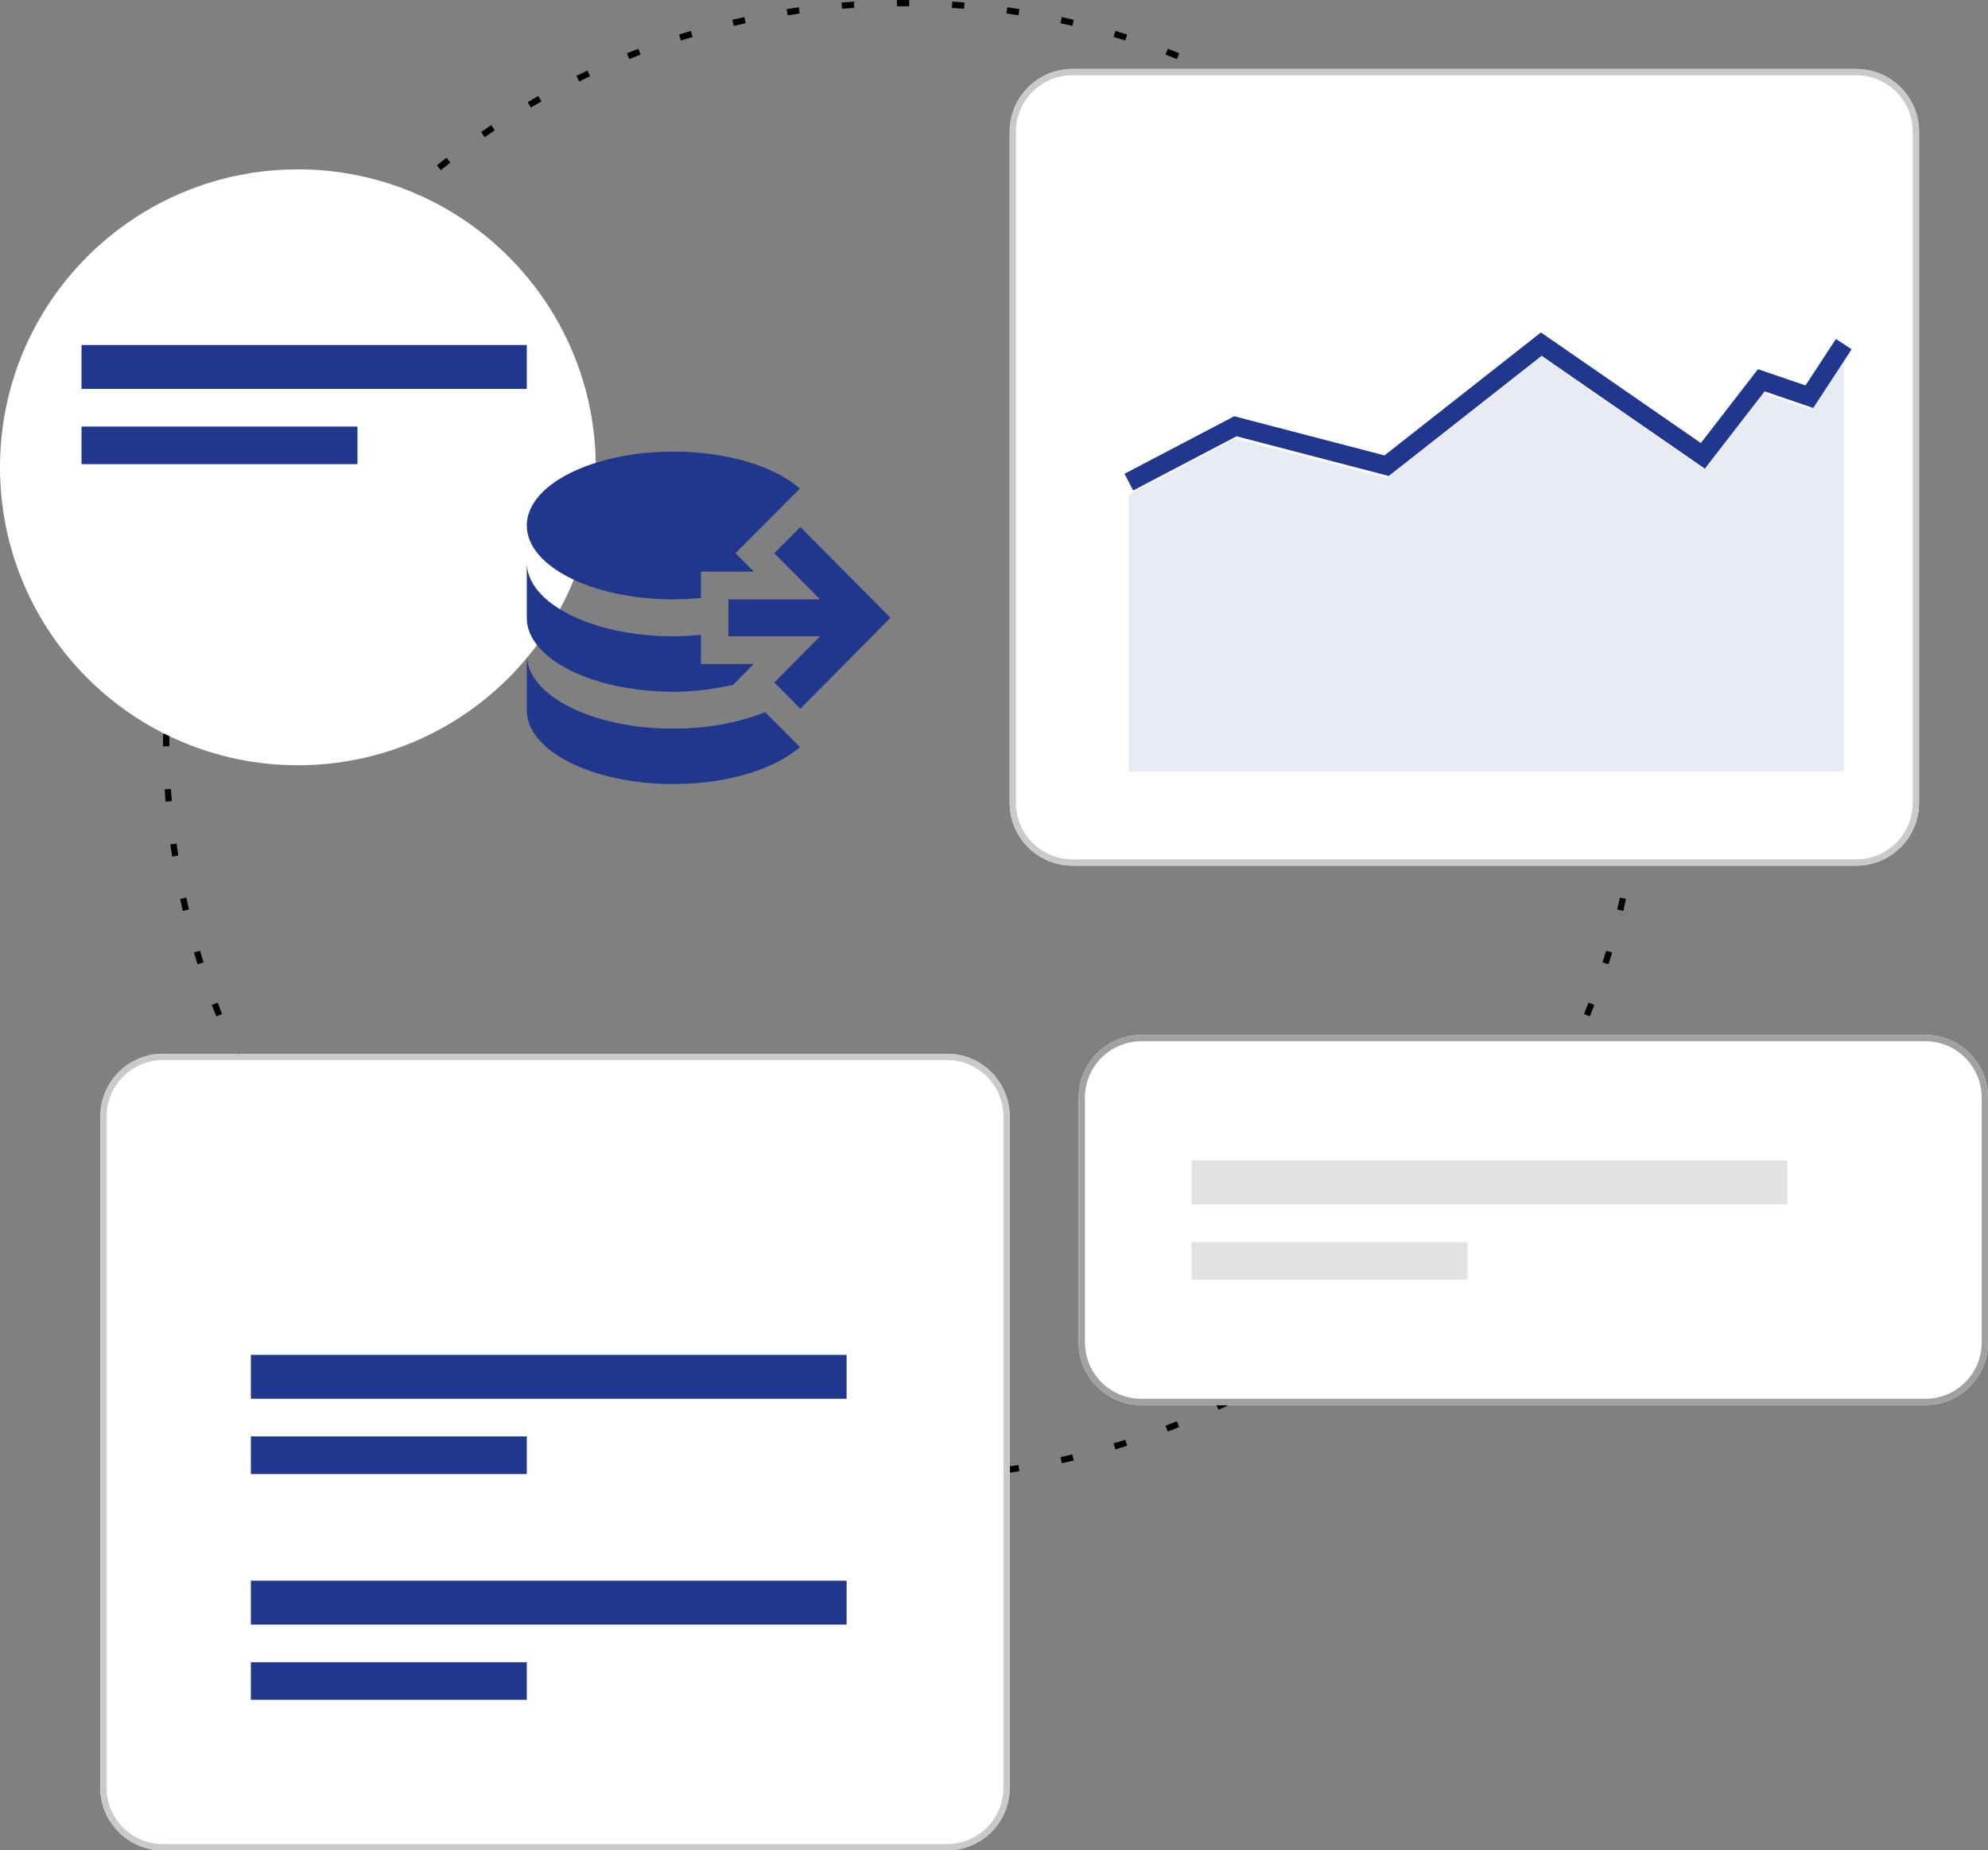 <svg width="317" height="295" viewBox="0 0 317 295" fill="none" xmlns="http://www.w3.org/2000/svg">
<rect x="0" y="0" width="317" height="295" fill="#808080" stroke="none"/>
<path fill-rule="evenodd" clip-rule="evenodd" d="M261.996 118.985C261.999 118.657 262 118.329 262 118C262 117.671 261.999 117.343 261.996 117.014L260.996 117.023C260.999 117.348 261 117.674 261 118C261 118.326 260.999 118.652 260.996 118.977L261.996 118.985ZM261.743 125.848L260.745 125.782C260.703 126.43 260.655 127.077 260.602 127.723L261.598 127.805C261.652 127.154 261.7 126.501 261.743 125.848ZM260.838 134.625L259.848 134.485C259.757 135.127 259.661 135.768 259.561 136.407L260.548 136.563C260.65 135.918 260.747 135.273 260.838 134.625ZM259.279 143.311L258.302 143.098C258.163 143.732 258.02 144.364 257.871 144.995L258.844 145.225C258.994 144.589 259.139 143.951 259.279 143.311ZM257.071 151.855L256.113 151.569C255.928 152.19 255.737 152.809 255.541 153.426L256.494 153.728C256.692 153.106 256.884 152.482 257.071 151.855ZM254.227 160.209L253.293 159.851C253.061 160.457 252.824 161.061 252.582 161.662L253.509 162.035C253.753 161.429 253.992 160.82 254.227 160.209ZM250.761 168.325L249.857 167.898C249.58 168.484 249.298 169.068 249.012 169.649L249.909 170.091C250.198 169.505 250.482 168.916 250.761 168.325ZM246.696 176.158L245.826 175.665C245.506 176.229 245.182 176.79 244.852 177.348L245.714 177.856C246.046 177.293 246.373 176.727 246.696 176.158ZM242.057 183.664L241.226 183.107C240.865 183.646 240.499 184.181 240.129 184.714L240.95 185.285C241.323 184.748 241.692 184.208 242.057 183.664ZM236.869 190.805L236.082 190.187C235.682 190.697 235.278 191.204 234.869 191.707L235.645 192.338C236.057 191.83 236.465 191.319 236.869 190.805ZM231.165 197.539L230.427 196.864C229.989 197.343 229.548 197.819 229.103 198.29L229.831 198.977C230.279 198.501 230.724 198.022 231.165 197.539ZM224.977 203.831L224.29 203.103C223.819 203.548 223.343 203.989 222.864 204.427L223.539 205.165C224.022 204.724 224.501 204.279 224.977 203.831ZM218.338 209.645L217.707 208.869C217.204 209.278 216.697 209.682 216.187 210.082L216.805 210.869C217.319 210.465 217.83 210.057 218.338 209.645ZM211.285 214.95L210.714 214.129C210.181 214.499 209.646 214.865 209.107 215.226L209.664 216.057C210.208 215.692 210.748 215.323 211.285 214.95ZM203.856 219.714L203.348 218.852C202.79 219.182 202.229 219.506 201.665 219.826L202.158 220.696C202.727 220.373 203.293 220.046 203.856 219.714ZM196.091 223.909L195.649 223.012C195.068 223.298 194.484 223.58 193.898 223.857L194.325 224.761C194.916 224.482 195.505 224.198 196.091 223.909ZM188.035 227.509L187.662 226.582C187.061 226.824 186.457 227.061 185.851 227.293L186.209 228.227C186.82 227.992 187.429 227.753 188.035 227.509ZM179.728 230.494L179.426 229.541C178.809 229.737 178.19 229.928 177.569 230.113L177.855 231.071C178.482 230.884 179.106 230.692 179.728 230.494ZM171.225 232.844L170.995 231.871C170.364 232.02 169.732 232.163 169.098 232.302L169.311 233.279C169.951 233.139 170.589 232.994 171.225 232.844ZM162.563 234.548L162.407 233.561C161.768 233.661 161.127 233.757 160.485 233.848L160.625 234.838C161.273 234.747 161.918 234.65 162.563 234.548ZM153.805 235.598L153.723 234.602C153.077 234.655 152.43 234.703 151.782 234.745L151.848 235.743C152.501 235.7 153.154 235.652 153.805 235.598ZM144.986 235.996L144.977 234.996C144.652 234.999 144.326 235 144 235C143.674 235 143.348 234.999 143.023 234.996L143.015 235.996C143.343 235.999 143.671 236 144 236C144.329 236 144.657 235.999 144.986 235.996ZM136.152 235.743L136.218 234.745C135.57 234.703 134.923 234.655 134.277 234.602L134.195 235.598C134.846 235.652 135.499 235.7 136.152 235.743ZM127.375 234.838L127.515 233.848C126.873 233.757 126.232 233.661 125.593 233.561L125.437 234.548C126.082 234.65 126.727 234.747 127.375 234.838ZM118.689 233.279L118.902 232.302C118.268 232.163 117.636 232.02 117.005 231.871L116.775 232.844C117.411 232.994 118.049 233.139 118.689 233.279ZM110.145 231.071L110.431 230.113C109.81 229.928 109.191 229.737 108.574 229.541L108.272 230.494C108.894 230.692 109.518 230.884 110.145 231.071ZM101.791 228.227L102.149 227.293C101.543 227.061 100.939 226.824 100.338 226.582L99.965 227.509C100.571 227.753 101.18 227.992 101.791 228.227ZM93.675 224.761L94.102 223.857C93.516 223.58 92.932 223.298 92.351 223.012L91.909 223.909C92.495 224.198 93.084 224.482 93.675 224.761ZM85.842 220.696L86.335 219.826C85.771 219.506 85.21 219.182 84.652 218.852L84.144 219.714C84.707 220.046 85.273 220.373 85.842 220.696ZM78.336 216.057L78.893 215.226C78.354 214.865 77.819 214.499 77.286 214.129L76.715 214.95C77.252 215.323 77.792 215.692 78.336 216.057ZM71.195 210.869L71.813 210.082C71.303 209.682 70.796 209.278 70.293 208.869L69.662 209.645C70.17 210.057 70.681 210.465 71.195 210.869ZM64.461 205.165L65.135 204.427C64.657 203.989 64.181 203.548 63.71 203.103L63.023 203.831C63.499 204.279 63.978 204.724 64.461 205.165ZM58.169 198.977L58.897 198.29C58.452 197.819 58.011 197.343 57.573 196.864L56.835 197.539C57.276 198.022 57.721 198.501 58.169 198.977ZM52.355 192.338L53.131 191.707C52.722 191.204 52.318 190.697 51.918 190.187L51.131 190.805C51.535 191.319 51.943 191.83 52.355 192.338ZM47.05 185.285L47.871 184.714C47.501 184.181 47.135 183.646 46.774 183.107L45.944 183.664C46.308 184.208 46.677 184.748 47.05 185.285ZM42.286 177.856L43.148 177.348C42.819 176.79 42.494 176.229 42.174 175.665L41.304 176.158C41.627 176.727 41.954 177.293 42.286 177.856ZM38.091 170.091L38.988 169.649C38.702 169.068 38.42 168.484 38.143 167.898L37.239 168.325C37.518 168.916 37.802 169.505 38.091 170.091ZM34.491 162.035L35.418 161.662C35.176 161.061 34.939 160.457 34.707 159.851L33.773 160.209C34.008 160.82 34.247 161.429 34.491 162.035ZM31.506 153.728L32.459 153.426C32.263 152.809 32.072 152.19 31.887 151.569L30.928 151.855C31.116 152.482 31.308 153.106 31.506 153.728ZM29.156 145.225L30.129 144.995C29.98 144.364 29.837 143.732 29.698 143.098L28.721 143.311C28.861 143.951 29.006 144.589 29.156 145.225ZM27.452 136.563L28.439 136.407C28.338 135.768 28.243 135.127 28.152 134.485L27.162 134.625C27.253 135.273 27.35 135.918 27.452 136.563ZM26.401 127.805L27.398 127.723C27.345 127.077 27.297 126.43 27.255 125.782L26.257 125.848C26.3 126.501 26.348 127.154 26.401 127.805ZM26.004 118.986C26.001 118.657 26 118.329 26 118C26 117.671 26.001 117.343 26.004 117.015L27.004 117.023C27.001 117.348 27 117.674 27 118C27 118.326 27.001 118.652 27.004 118.977L26.004 118.986ZM26.257 110.152L27.255 110.218C27.297 109.57 27.345 108.923 27.398 108.277L26.401 108.195C26.348 108.846 26.3 109.499 26.257 110.152ZM27.162 101.375L28.152 101.515C28.243 100.873 28.338 100.232 28.439 99.594L27.452 99.437C27.35 100.082 27.253 100.727 27.162 101.375ZM28.721 92.689L29.698 92.902C29.837 92.268 29.98 91.636 30.129 91.005L29.156 90.775C29.006 91.411 28.861 92.049 28.721 92.689ZM30.928 84.145L31.887 84.431C32.072 83.81 32.263 83.191 32.459 82.574L31.506 82.272C31.308 82.894 31.116 83.518 30.928 84.145ZM33.773 75.791L34.707 76.149C34.939 75.543 35.176 74.939 35.418 74.338L34.491 73.965C34.247 74.571 34.008 75.18 33.773 75.791ZM37.239 67.675L38.143 68.102C38.42 67.516 38.702 66.932 38.988 66.351L38.091 65.909C37.802 66.495 37.518 67.084 37.239 67.675ZM41.304 59.842L42.174 60.335C42.494 59.771 42.819 59.21 43.148 58.652L42.286 58.144C41.954 58.707 41.627 59.273 41.304 59.842ZM45.944 52.336L46.774 52.893C47.135 52.354 47.501 51.819 47.871 51.286L47.05 50.715C46.677 51.252 46.308 51.792 45.944 52.336ZM51.131 45.195L51.918 45.813C52.318 45.303 52.722 44.796 53.131 44.293L52.355 43.663C51.943 44.17 51.535 44.681 51.131 45.195ZM56.835 38.461L57.573 39.136C58.011 38.657 58.452 38.181 58.897 37.71L58.169 37.023C57.721 37.499 57.276 37.978 56.835 38.461ZM63.023 32.169L63.71 32.897C64.181 32.452 64.657 32.011 65.135 31.573L64.461 30.835C63.978 31.276 63.499 31.721 63.023 32.169ZM69.662 26.355L70.293 27.131C70.796 26.723 71.303 26.318 71.813 25.918L71.195 25.131C70.681 25.535 70.17 25.943 69.662 26.355ZM76.715 21.05L77.286 21.871C77.819 21.501 78.354 21.135 78.893 20.774L78.336 19.944C77.792 20.308 77.252 20.677 76.715 21.05ZM84.144 16.286L84.652 17.148C85.21 16.819 85.771 16.494 86.335 16.174L85.842 15.304C85.273 15.627 84.707 15.954 84.144 16.286ZM91.909 12.091L92.351 12.988C92.932 12.702 93.516 12.42 94.102 12.143L93.675 11.239C93.084 11.518 92.495 11.802 91.909 12.091ZM99.965 8.491L100.338 9.418C100.939 9.176 101.543 8.939 102.149 8.707L101.791 7.773C101.18 8.008 100.571 8.247 99.965 8.491ZM108.272 5.506L108.574 6.459C109.191 6.263 109.81 6.072 110.431 5.887L110.145 4.929C109.518 5.116 108.894 5.308 108.272 5.506ZM116.775 3.156L117.005 4.129C117.636 3.98 118.268 3.837 118.902 3.698L118.689 2.721C118.049 2.861 117.411 3.006 116.775 3.156ZM125.437 1.452L125.593 2.439C126.232 2.339 126.873 2.243 127.515 2.152L127.375 1.162C126.727 1.253 126.082 1.35 125.437 1.452ZM134.195 0.402L134.277 1.398C134.923 1.345 135.57 1.297 136.218 1.255L136.152 0.257C135.499 0.3 134.846 0.348 134.195 0.402ZM143.014 0.004L143.023 1.004C143.348 1.001 143.674 1 144 1C144.326 1 144.652 1.001 144.977 1.004L144.985 0.004C144.657 0.001 144.329 0 144 0C143.671 0 143.343 0.001 143.014 0.004ZM151.848 0.257L151.782 1.255C152.43 1.297 153.077 1.345 153.723 1.398L153.805 0.402C153.154 0.348 152.501 0.3 151.848 0.257ZM160.625 1.162L160.485 2.152C161.127 2.243 161.768 2.338 162.407 2.439L162.563 1.452C161.918 1.35 161.273 1.253 160.625 1.162ZM169.311 2.721L169.098 3.698C169.732 3.837 170.364 3.98 170.995 4.129L171.225 3.156C170.589 3.006 169.951 2.861 169.311 2.721ZM177.855 4.929L177.569 5.887C178.19 6.072 178.809 6.263 179.426 6.459L179.728 5.506C179.106 5.308 178.482 5.116 177.855 4.929ZM186.209 7.773L185.851 8.707C186.457 8.939 187.061 9.176 187.662 9.418L188.035 8.491C187.429 8.247 186.82 8.008 186.209 7.773ZM194.325 11.239L193.898 12.143C194.484 12.42 195.068 12.702 195.649 12.988L196.091 12.091C195.505 11.802 194.916 11.518 194.325 11.239ZM202.158 15.304L201.665 16.174C202.229 16.494 202.79 16.819 203.348 17.148L203.856 16.286C203.293 15.954 202.727 15.627 202.158 15.304ZM209.664 19.944L209.107 20.774C209.646 21.135 210.181 21.501 210.714 21.871L211.285 21.05C210.748 20.677 210.208 20.308 209.664 19.944ZM216.805 25.131L216.187 25.918C216.697 26.318 217.204 26.723 217.707 27.131L218.338 26.355C217.83 25.943 217.319 25.535 216.805 25.131ZM223.539 30.835L222.864 31.573C223.343 32.011 223.819 32.452 224.29 32.897L224.977 32.169C224.501 31.721 224.022 31.276 223.539 30.835ZM229.831 37.023L229.103 37.71C229.548 38.181 229.989 38.657 230.427 39.136L231.165 38.461C230.724 37.978 230.279 37.499 229.831 37.023ZM235.645 43.663L234.869 44.293C235.278 44.796 235.682 45.303 236.082 45.813L236.869 45.195C236.465 44.681 236.057 44.17 235.645 43.663ZM240.95 50.715L240.129 51.286C240.499 51.819 240.865 52.354 241.226 52.893L242.057 52.336C241.692 51.792 241.323 51.252 240.95 50.715ZM245.714 58.144L244.852 58.652C245.182 59.21 245.506 59.771 245.826 60.335L246.696 59.842C246.373 59.273 246.046 58.707 245.714 58.144ZM249.909 65.909L249.012 66.351C249.298 66.932 249.58 67.516 249.857 68.102L250.761 67.675C250.482 67.084 250.198 66.495 249.909 65.909ZM253.509 73.965L252.582 74.338C252.824 74.939 253.061 75.543 253.293 76.149L254.227 75.791C253.992 75.18 253.753 74.571 253.509 73.965ZM256.494 82.272L255.541 82.574C255.737 83.191 255.928 83.81 256.113 84.431L257.071 84.145C256.884 83.518 256.692 82.894 256.494 82.272ZM258.844 90.775L257.871 91.005C258.02 91.636 258.163 92.268 258.302 92.902L259.279 92.689C259.139 92.049 258.994 91.411 258.844 90.775ZM260.548 99.437L259.561 99.594C259.661 100.232 259.757 100.873 259.848 101.515L260.838 101.375C260.747 100.727 260.65 100.082 260.548 99.437ZM261.598 108.195L260.602 108.277C260.655 108.923 260.703 109.57 260.745 110.218L261.743 110.152C261.7 109.499 261.652 108.846 261.598 108.195Z" fill="black"/>
<path d="M95 74.5C95 100.734 73.734 122 47.5 122C21.267 122 0 100.734 0 74.5C0 48.267 21.267 27 47.5 27C73.734 27 95 48.267 95 74.5Z" fill="white"/>
<path d="M161 21C161 15.477 165.477 11 171 11H296C301.523 11 306 15.477 306 21V128C306 133.523 301.523 138 296 138H171C165.477 138 161 133.523 161 128V21Z" fill="white"/>
<path fill-rule="evenodd" clip-rule="evenodd" d="M296 12H171C166.029 12 162 16.029 162 21V128C162 132.971 166.029 137 171 137H296C300.971 137 305 132.971 305 128V21C305 16.029 300.971 12 296 12ZM171 11C165.477 11 161 15.477 161 21V128C161 133.523 165.477 138 171 138H296C301.523 138 306 133.523 306 128V21C306 15.477 301.523 11 296 11H171Z" fill="#CACACA"/>
<path d="M16 178C16 172.477 20.477 168 26 168H151C156.523 168 161 172.477 161 178V285C161 290.523 156.523 295 151 295H26C20.477 295 16 290.523 16 285V178Z" fill="white"/>
<path fill-rule="evenodd" clip-rule="evenodd" d="M151 169H26C21.029 169 17 173.029 17 178V285C17 289.971 21.029 294 26 294H151C155.971 294 160 289.971 160 285V178C160 173.029 155.971 169 151 169ZM26 168C20.477 168 16 172.477 16 178V285C16 290.523 20.477 295 26 295H151C156.523 295 161 290.523 161 285V178C161 172.477 156.523 168 151 168H26Z" fill="#CACACA"/>
<path d="M172 175C172 169.477 176.477 165 182 165H307C312.523 165 317 169.477 317 175V214C317 219.523 312.523 224 307 224H182C176.477 224 172 219.523 172 214V175Z" fill="white"/>
<path fill-rule="evenodd" clip-rule="evenodd" d="M307 166H182C177.029 166 173 170.029 173 175V214C173 218.971 177.029 223 182 223H307C311.971 223 316 218.971 316 214V175C316 170.029 311.971 166 307 166ZM182 165C176.477 165 172 169.477 172 175V214C172 219.523 176.477 224 182 224H307C312.523 224 317 219.523 317 214V175C317 169.477 312.523 165 307 165H182Z" fill="#A1A1A1"/>
<path fill-rule="evenodd" clip-rule="evenodd" d="M245.712 53L271.212 70.63L280.316 58.859L287.901 61.448L292.745 54.042L295.255 55.684L289.137 65.04L281.377 62.391L271.846 74.715L245.826 56.726L221.448 75.883L197.173 69.556L180.696 78.192L179.304 75.534L196.808 66.361L220.764 72.605L245.712 53Z" fill="#21378D"/>
<path opacity="0.1" d="M196.99 69.94L180 78.832V123H294V56.863L288.519 65.233L280.846 62.617L271.529 74.648L245.769 56.863L221.106 76.217L196.99 69.94Z" fill="#21378D"/>
<path d="M40 216H135V223H40V216Z" fill="#21378D"/>
<path d="M190 185H285V192H190V185Z" fill="#E2E2E2"/>
<path d="M40 252H135V259H40V252Z" fill="#21378D"/>
<path d="M40 229H84V235H40V229Z" fill="#21378D"/>
<path d="M190 198H234V204H190V198Z" fill="#E2E2E2"/>
<path d="M40 265H84V271H40V265Z" fill="#21378D"/>
<path d="M107.387 72C94.466 72 84 77.271 84 83.778C84 90.285 94.466 95.556 107.387 95.556C108.849 95.556 110.31 95.467 111.772 95.32V91.139H120.221L117.297 88.194L127.558 77.889C123.466 74.356 115.982 72 107.387 72ZM127.617 84.013L123.466 88.194L130.774 95.556H116.157V101.444H130.774L123.466 108.806L127.617 112.987L142 98.5M84 89.667V98.5C84 105.007 94.466 110.278 107.387 110.278C110.807 110.278 113.994 109.836 116.888 109.188L120.192 105.861H111.772V101.209C110.31 101.356 108.849 101.444 107.387 101.444C94.466 101.444 84 96.174 84 89.667ZM84 104.389V113.222C84 119.729 94.466 125 107.387 125C115.982 125 123.466 122.644 127.558 119.111L122.004 113.517C117.941 115.166 112.942 116.167 107.387 116.167C94.466 116.167 84 110.896 84 104.389Z" fill="#21378D"/>
<path d="M13 55H84V62H13V55Z" fill="#21378D"/>
<path d="M13 68H57V74H13V68Z" fill="#21378D"/>
</svg>
